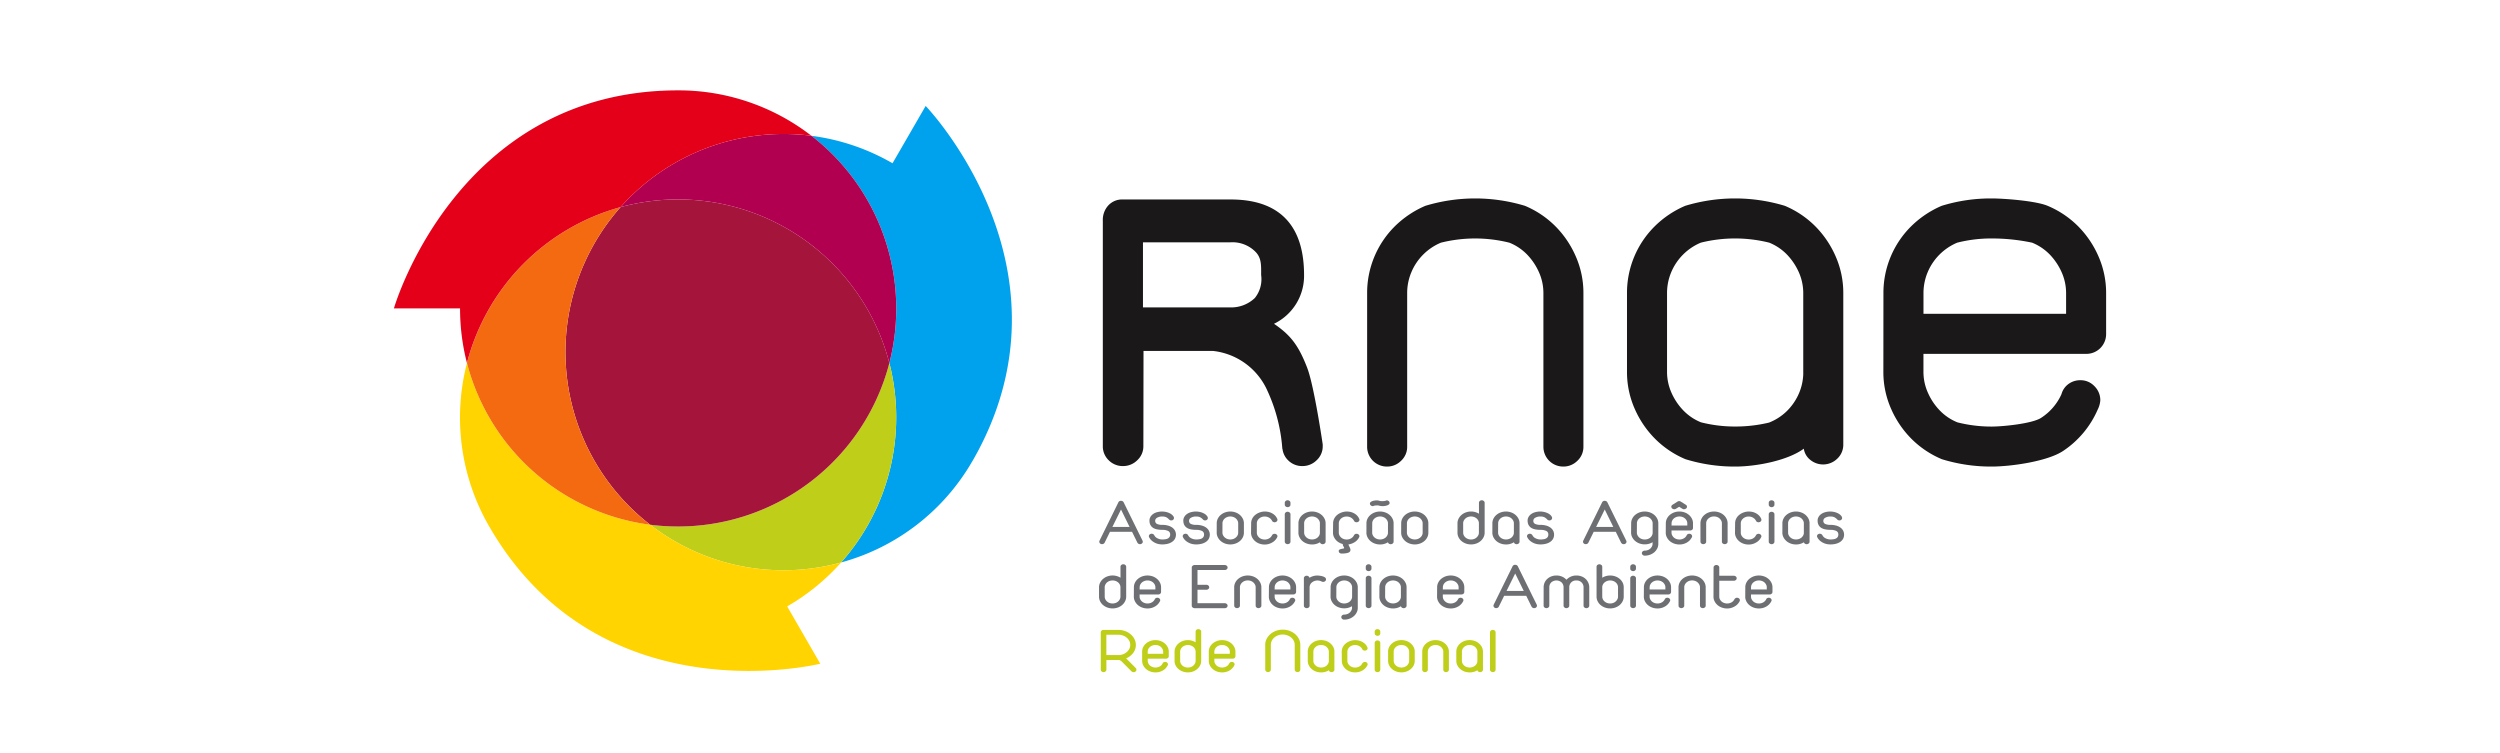 <svg xmlns="http://www.w3.org/2000/svg" xmlns:xlink="http://www.w3.org/1999/xlink" width="332" height="100" viewBox="0 0 332 100">
  <defs>
    <clipPath id="clip-path">
      <rect id="Retângulo_8542" data-name="Retângulo 8542" width="227.381" height="77.293" fill="none"/>
    </clipPath>
    <clipPath id="clip-RNAE">
      <rect width="332" height="100"/>
    </clipPath>
  </defs>
  <g id="RNAE" clip-path="url(#clip-RNAE)">
    <g id="Grupo_12106" data-name="Grupo 12106" transform="translate(52.31 11.999)">
      <g id="Grupo_12105" data-name="Grupo 12105" transform="translate(0 0)" clip-path="url(#clip-path)">
        <path id="Caminho_26998" data-name="Caminho 26998" d="M86.627,49.608a28.869,28.869,0,0,1-17.421,13.45,29.025,29.025,0,0,0,6.4-26.479A29,29,0,0,0,65.25,6.4a28.868,28.868,0,0,1,10.775,3.649l4.4-7.611s20.916,21.694,6.205,47.174" transform="translate(-9.807 -0.366)" fill="#00a1ed"/>
        <path id="Caminho_26999" data-name="Caminho 26999" d="M40.056,64.09a28.989,28.989,0,0,0,31.76-21.472,29.027,29.027,0,0,1-6.4,26.48,28.882,28.882,0,0,1-22.141-2.85,29.292,29.292,0,0,1-3.223-2.158" transform="translate(-6.021 -6.405)" fill="#bfce18"/>
        <path id="Caminho_27000" data-name="Caminho 27000" d="M14.218,64.331a28.865,28.865,0,0,1-2.961-21.718A28.985,28.985,0,0,0,35.588,64.089a29.453,29.453,0,0,0,3.223,2.158A28.878,28.878,0,0,0,60.951,69.1a28.96,28.96,0,0,1-7.171,5.835l4.393,7.612S28.928,89.809,14.218,64.331" transform="translate(-1.553 -6.405)" fill="#ffd400"/>
        <path id="Caminho_27001" data-name="Caminho 27001" d="M69.824,38.774a28.989,28.989,0,0,1-31.76,21.472,28.99,28.99,0,0,1-3.937-42.178,29,29,0,0,1,35.7,20.706" transform="translate(-4.028 -2.561)" fill="#a5143b"/>
        <path id="Caminho_27002" data-name="Caminho 27002" d="M35.752,60.427A28.986,28.986,0,0,1,11.42,38.951a29.013,29.013,0,0,1,20.394-20.7,28.99,28.99,0,0,0,3.937,42.178" transform="translate(-1.716 -2.743)" fill="#f36a10"/>
        <path id="Caminho_27003" data-name="Caminho 27003" d="M60.767,7.055A29.005,29.005,0,0,1,71.119,37.238a29,29,0,0,0-35.7-20.706A29.012,29.012,0,0,1,60.767,7.055" transform="translate(-5.324 -1.025)" fill="#b20051"/>
        <path id="Caminho_27004" data-name="Caminho 27004" d="M37.75,0A28.834,28.834,0,0,1,55.443,6.03,29.012,29.012,0,0,0,30.1,15.506,29.007,29.007,0,0,0,9.7,36.207a28.982,28.982,0,0,1-.914-7.247H0S8.33,0,37.75,0" transform="translate(0 0)" fill="#e50019"/>
        <path id="Caminho_27005" data-name="Caminho 27005" d="M112.78,64.352a.357.357,0,0,1,.349-.2.476.476,0,0,1,.15.025.345.345,0,0,1,.2.173l2.512,5.1a.339.339,0,0,1,.03.139.311.311,0,0,1-.1.217.4.4,0,0,1-.618-.1l-.708-1.439h-2.931l-.708,1.439a.342.342,0,0,1-.144.148.414.414,0,0,1-.2.052.353.353,0,0,1-.269-.1.311.311,0,0,1-.1-.217.339.339,0,0,1,.03-.139Zm.349.953-1.147,2.315h2.283Z" transform="translate(-16.569 -9.642)" fill="#6d6f72"/>
        <path id="Caminho_27006" data-name="Caminho 27006" d="M118.069,67.038a.97.97,0,0,1,.13-.494,1.23,1.23,0,0,1,.353-.386,1.684,1.684,0,0,1,.539-.247,2.556,2.556,0,0,1,.682-.087,2.684,2.684,0,0,1,.578.078,2.157,2.157,0,0,1,.489.195,1.205,1.205,0,0,1,.418.377.437.437,0,0,1,.07.208.3.3,0,0,1-.1.225.363.363,0,0,1-.254.1.41.41,0,0,1-.309-.138,1.331,1.331,0,0,0-.379-.291,1.188,1.188,0,0,0-.508-.091,1.292,1.292,0,0,0-.687.161.461.461,0,0,0-.259.394.438.438,0,0,0,.25.433,1.624,1.624,0,0,0,.7.121,2.843,2.843,0,0,1,.7.083,1.785,1.785,0,0,1,.574.246,1.284,1.284,0,0,1,.388.407,1.187,1.187,0,0,1,0,1.135,1.233,1.233,0,0,1-.4.408,1.82,1.82,0,0,1-.588.243,3.092,3.092,0,0,1-.7.078c-.054,0-.151-.008-.294-.022a2,2,0,0,1-.474-.116,2.152,2.152,0,0,1-.523-.291,1.523,1.523,0,0,1-.444-.542.263.263,0,0,1-.03-.121.308.308,0,0,1,.1-.23.424.424,0,0,1,.483-.043.388.388,0,0,1,.139.152.9.9,0,0,0,.439.407,1.436,1.436,0,0,0,.627.147,2.484,2.484,0,0,0,.4-.031,1.036,1.036,0,0,0,.334-.1.611.611,0,0,0,.224-.2.543.543,0,0,0,.085-.308.5.5,0,0,0-.3-.507,1.822,1.822,0,0,0-.743-.134,3.569,3.569,0,0,1-.682-.061,1.541,1.541,0,0,1-.539-.2,1.054,1.054,0,0,1-.353-.373,1.158,1.158,0,0,1-.13-.576" transform="translate(-17.733 -9.893)" fill="#6d6f72"/>
        <path id="Caminho_27007" data-name="Caminho 27007" d="M123.36,67.038a.97.97,0,0,1,.13-.494,1.23,1.23,0,0,1,.353-.386,1.684,1.684,0,0,1,.539-.247,2.556,2.556,0,0,1,.682-.087,2.7,2.7,0,0,1,.579.078,2.167,2.167,0,0,1,.489.195,1.205,1.205,0,0,1,.418.377.437.437,0,0,1,.07.208.3.3,0,0,1-.1.225.363.363,0,0,1-.254.1.41.41,0,0,1-.309-.138,1.331,1.331,0,0,0-.379-.291,1.188,1.188,0,0,0-.508-.091,1.292,1.292,0,0,0-.687.161.461.461,0,0,0-.259.394.438.438,0,0,0,.25.433,1.624,1.624,0,0,0,.7.121,2.843,2.843,0,0,1,.7.083,1.785,1.785,0,0,1,.574.246,1.284,1.284,0,0,1,.388.407,1.187,1.187,0,0,1,0,1.135,1.233,1.233,0,0,1-.4.408,1.82,1.82,0,0,1-.588.243,3.092,3.092,0,0,1-.7.078c-.054,0-.151-.008-.294-.022a2,2,0,0,1-.474-.116,2.152,2.152,0,0,1-.523-.291,1.523,1.523,0,0,1-.444-.542.263.263,0,0,1-.03-.121.308.308,0,0,1,.1-.23.424.424,0,0,1,.483-.043.388.388,0,0,1,.139.152.9.9,0,0,0,.439.407,1.436,1.436,0,0,0,.627.147,2.484,2.484,0,0,0,.4-.031,1.036,1.036,0,0,0,.334-.1.611.611,0,0,0,.224-.2.543.543,0,0,0,.085-.308.5.5,0,0,0-.3-.507,1.822,1.822,0,0,0-.743-.134,3.569,3.569,0,0,1-.682-.061,1.541,1.541,0,0,1-.539-.2,1.054,1.054,0,0,1-.353-.373,1.158,1.158,0,0,1-.13-.576" transform="translate(-18.528 -9.893)" fill="#6d6f72"/>
        <path id="Caminho_27008" data-name="Caminho 27008" d="M128.6,67.385a1.369,1.369,0,0,1,.139-.607,1.575,1.575,0,0,1,.389-.5,1.91,1.91,0,0,1,.574-.333,2.078,2.078,0,0,1,1.4,0,1.84,1.84,0,0,1,.574.333,1.662,1.662,0,0,1,.388.5,1.328,1.328,0,0,1,.144.607v1.248a1.363,1.363,0,0,1-.139.607,1.508,1.508,0,0,1-.388.5,1.876,1.876,0,0,1-.578.334,2.063,2.063,0,0,1-1.4,0,1.816,1.816,0,0,1-.574-.334,1.631,1.631,0,0,1-.389-.5,1.334,1.334,0,0,1-.144-.607Zm.758,1.248a.744.744,0,0,0,.085.347.991.991,0,0,0,.558.485,1.219,1.219,0,0,0,.812,0,1.044,1.044,0,0,0,.333-.2.9.9,0,0,0,.225-.29.782.782,0,0,0,.08-.347V67.385a.752.752,0,0,0-.085-.347,1.033,1.033,0,0,0-.224-.291,1.014,1.014,0,0,0-.334-.195,1.18,1.18,0,0,0-.4-.07,1.165,1.165,0,0,0-.408.07,1.089,1.089,0,0,0-.334.195.9.9,0,0,0-.224.291.779.779,0,0,0-.08.347Z" transform="translate(-19.328 -9.893)" fill="#6d6f72"/>
        <path id="Caminho_27009" data-name="Caminho 27009" d="M133.981,67.385a1.352,1.352,0,0,1,.144-.616,1.509,1.509,0,0,1,.4-.494,1.96,1.96,0,0,1,.588-.329,2.052,2.052,0,0,1,.712-.122c.047,0,.138.007.274.021a1.812,1.812,0,0,1,.453.117,1.831,1.831,0,0,1,.494.291,1.441,1.441,0,0,1,.4.541.319.319,0,0,1,.03.122.3.3,0,0,1-.11.235.4.4,0,0,1-.268.1.412.412,0,0,1-.214-.057.3.3,0,0,1-.134-.151,1.019,1.019,0,0,0-.4-.408,1.134,1.134,0,0,0-.568-.148,1.181,1.181,0,0,0-.408.07,1.055,1.055,0,0,0-.334.2.913.913,0,0,0-.225.291.788.788,0,0,0-.079.347v1.248a.756.756,0,0,0,.084.347,1,1,0,0,0,.225.29.987.987,0,0,0,.333.195,1.183,1.183,0,0,0,.4.07,1.137,1.137,0,0,0,.579-.148.954.954,0,0,0,.389-.406.376.376,0,0,1,.139-.152.415.415,0,0,1,.478.043.3.3,0,0,1,.11.23.277.277,0,0,1-.03.121,1.624,1.624,0,0,1-.478.581,2.065,2.065,0,0,1-.544.286,1.755,1.755,0,0,1-.448.1l-.2.009a2,2,0,0,1-.7-.122,1.808,1.808,0,0,1-.574-.335,1.624,1.624,0,0,1-.389-.5,1.334,1.334,0,0,1-.144-.607Z" transform="translate(-20.138 -9.893)" fill="#6d6f72"/>
        <path id="Caminho_27010" data-name="Caminho 27010" d="M139.236,64.4a.3.3,0,0,1,.11-.234.39.39,0,0,1,.269-.1.4.4,0,0,1,.264.1.294.294,0,0,1,.115.234v.252a.3.3,0,0,1-.11.234.417.417,0,0,1-.533,0,.292.292,0,0,1-.116-.234Zm0,1.525a.3.3,0,0,1,.11-.234.394.394,0,0,1,.269-.1.4.4,0,0,1,.264.1.294.294,0,0,1,.115.234v3.64a.3.3,0,0,1-.11.235.42.42,0,0,1-.533,0,.293.293,0,0,1-.116-.235Z" transform="translate(-20.928 -9.63)" fill="#6d6f72"/>
        <path id="Caminho_27011" data-name="Caminho 27011" d="M141.371,67.385a1.358,1.358,0,0,1,.14-.607,1.561,1.561,0,0,1,.388-.5,1.91,1.91,0,0,1,.574-.333,2.078,2.078,0,0,1,1.4,0,1.84,1.84,0,0,1,.574.333,1.662,1.662,0,0,1,.388.5,1.329,1.329,0,0,1,.144.607v2.444a.293.293,0,0,1-.115.235.4.4,0,0,1-.264.1.412.412,0,0,1-.244-.074.282.282,0,0,1-.124-.186,1.917,1.917,0,0,1-1.057.295,2,2,0,0,1-.7-.122,1.816,1.816,0,0,1-.574-.334,1.631,1.631,0,0,1-.389-.5,1.334,1.334,0,0,1-.144-.607Zm.758,1.248a.744.744,0,0,0,.085.347.991.991,0,0,0,.558.485,1.2,1.2,0,0,0,.4.07,1.217,1.217,0,0,0,.4-.065,1.027,1.027,0,0,0,.329-.182.967.967,0,0,0,.225-.274.808.808,0,0,0,.094-.337V67.385a.752.752,0,0,0-.085-.347,1.033,1.033,0,0,0-.224-.291,1.014,1.014,0,0,0-.334-.195,1.219,1.219,0,0,0-.812,0,1.088,1.088,0,0,0-.334.195.9.9,0,0,0-.224.291.78.78,0,0,0-.08.347Z" transform="translate(-21.248 -9.893)" fill="#6d6f72"/>
        <path id="Caminho_27012" data-name="Caminho 27012" d="M146.79,67.385a1.346,1.346,0,0,1,.144-.615,1.534,1.534,0,0,1,.4-.495,1.99,1.99,0,0,1,.588-.329,2.052,2.052,0,0,1,.712-.122c.047,0,.138.007.275.022a1.78,1.78,0,0,1,.453.116,1.881,1.881,0,0,1,.494.291,1.449,1.449,0,0,1,.4.541.307.307,0,0,1,.031.122.3.3,0,0,1-.11.235.4.4,0,0,1-.269.1.411.411,0,0,1-.214-.056.31.31,0,0,1-.134-.152,1.019,1.019,0,0,0-.4-.408,1.131,1.131,0,0,0-.568-.147,1.165,1.165,0,0,0-.408.07,1.062,1.062,0,0,0-.334.195.9.9,0,0,0-.224.291.78.78,0,0,0-.08.347v1.248a.747.747,0,0,0,.085.347.988.988,0,0,0,.224.29.964.964,0,0,0,.334.195,1.174,1.174,0,0,0,.4.07,1.145,1.145,0,0,0,.579-.147.956.956,0,0,0,.389-.407.378.378,0,0,1,.348-.208.387.387,0,0,1,.269.1.3.3,0,0,1,.11.23.265.265,0,0,1-.031.121,1.608,1.608,0,0,1-.478.581,2.065,2.065,0,0,1-.544.286,1.754,1.754,0,0,1-.448.1l-.2.009a2,2,0,0,1-.7-.122,1.816,1.816,0,0,1-.574-.334,1.641,1.641,0,0,1-.389-.5,1.334,1.334,0,0,1-.144-.607Zm1.286,2.66h.758v.148a.342.342,0,0,0,.039.143l.09.182a2.18,2.18,0,0,1,.089.2.562.562,0,0,1,.04.208.386.386,0,0,1-.049.186.4.4,0,0,1-.184.155,1.383,1.383,0,0,1-.365.1,3.4,3.4,0,0,1-.577.039.4.4,0,0,1-.27-.094.3.3,0,0,1-.11-.234.211.211,0,0,1,.11-.2.827.827,0,0,1,.245-.086l.249-.048c.076-.014.115-.042.115-.082a.389.389,0,0,0-.09-.2.463.463,0,0,1-.089-.273Z" transform="translate(-22.063 -9.893)" fill="#6d6f72"/>
        <path id="Caminho_27013" data-name="Caminho 27013" d="M152,67.123a1.369,1.369,0,0,1,.139-.607,1.575,1.575,0,0,1,.389-.5,1.91,1.91,0,0,1,.574-.333,2.078,2.078,0,0,1,1.4,0,1.825,1.825,0,0,1,.573.333,1.636,1.636,0,0,1,.388.5,1.319,1.319,0,0,1,.144.607v2.444a.3.3,0,0,1-.114.235.4.4,0,0,1-.264.1.412.412,0,0,1-.244-.074.282.282,0,0,1-.124-.186,1.918,1.918,0,0,1-1.058.295,2,2,0,0,1-.7-.122,1.816,1.816,0,0,1-.574-.334,1.631,1.631,0,0,1-.389-.5,1.334,1.334,0,0,1-.144-.607Zm.459-2.6a.27.27,0,0,1,.1-.217.8.8,0,0,1,.249-.134,1.662,1.662,0,0,1,.305-.069,1.971,1.971,0,0,1,.279-.022,1.055,1.055,0,0,1,.308.052,1.324,1.324,0,0,0,.389.052,1.892,1.892,0,0,0,.284-.017c.07-.012.125-.024.165-.035a.693.693,0,0,0,.094-.035.152.152,0,0,1,.065-.017.4.4,0,0,1,.265.1.3.3,0,0,1,.114.234.257.257,0,0,1-.1.212.791.791,0,0,1-.25.13,1.718,1.718,0,0,1-.3.07,2.056,2.056,0,0,1-.269.022,2.093,2.093,0,0,1-.559-.088.925.925,0,0,0-.15-.008,2.459,2.459,0,0,0-.283.013A.849.849,0,0,0,153,64.8l-.089.035a.155.155,0,0,1-.06.014.42.42,0,0,1-.269-.1.281.281,0,0,1-.12-.225m.3,3.848a.744.744,0,0,0,.085.347.991.991,0,0,0,.558.485,1.2,1.2,0,0,0,.4.07,1.219,1.219,0,0,0,.4-.065,1.027,1.027,0,0,0,.329-.182.95.95,0,0,0,.224-.274.8.8,0,0,0,.1-.337V67.123a.752.752,0,0,0-.085-.347,1.033,1.033,0,0,0-.224-.291,1.014,1.014,0,0,0-.334-.195,1.181,1.181,0,0,0-.4-.07,1.162,1.162,0,0,0-.408.07,1.078,1.078,0,0,0-.334.195.9.9,0,0,0-.224.291.78.78,0,0,0-.08.347Z" transform="translate(-22.846 -9.631)" fill="#6d6f72"/>
        <path id="Caminho_27014" data-name="Caminho 27014" d="M157.43,67.385a1.369,1.369,0,0,1,.139-.607,1.576,1.576,0,0,1,.389-.5,1.91,1.91,0,0,1,.574-.333,2.078,2.078,0,0,1,1.4,0,1.84,1.84,0,0,1,.574.333,1.662,1.662,0,0,1,.388.5,1.328,1.328,0,0,1,.144.607v1.248a1.363,1.363,0,0,1-.139.607,1.508,1.508,0,0,1-.388.5,1.876,1.876,0,0,1-.578.334,2.063,2.063,0,0,1-1.4,0,1.816,1.816,0,0,1-.574-.334,1.63,1.63,0,0,1-.389-.5,1.334,1.334,0,0,1-.144-.607Zm.758,1.248a.744.744,0,0,0,.085.347.991.991,0,0,0,.558.485,1.219,1.219,0,0,0,.812,0,1.044,1.044,0,0,0,.333-.2.9.9,0,0,0,.225-.29.782.782,0,0,0,.08-.347V67.385a.752.752,0,0,0-.085-.347,1.033,1.033,0,0,0-.224-.291,1.014,1.014,0,0,0-.334-.195,1.18,1.18,0,0,0-.4-.07,1.165,1.165,0,0,0-.408.07,1.089,1.089,0,0,0-.334.195.9.9,0,0,0-.224.291.779.779,0,0,0-.08.347Z" transform="translate(-23.662 -9.893)" fill="#6d6f72"/>
        <path id="Caminho_27015" data-name="Caminho 27015" d="M169.079,64.4a.3.3,0,0,1,.11-.234.393.393,0,0,1,.269-.1.4.4,0,0,1,.264.1.293.293,0,0,1,.114.234v3.97a1.333,1.333,0,0,1-.144.607,1.618,1.618,0,0,1-.389.5,1.821,1.821,0,0,1-.573.334,2.08,2.08,0,0,1-1.4,0,1.9,1.9,0,0,1-.573-.334,1.522,1.522,0,0,1-.389-.5,1.375,1.375,0,0,1-.139-.607V67.121a1.329,1.329,0,0,1,.144-.607,1.652,1.652,0,0,1,.389-.5,1.835,1.835,0,0,1,.573-.333,1.988,1.988,0,0,1,.7-.122,1.953,1.953,0,0,1,.554.078,2.083,2.083,0,0,1,.493.217Zm-2.093,3.97a.782.782,0,0,0,.08.347.9.9,0,0,0,.223.29,1.052,1.052,0,0,0,.335.2,1.185,1.185,0,0,0,.408.07,1.2,1.2,0,0,0,.4-.07.987.987,0,0,0,.334-.2,1,1,0,0,0,.223-.29.744.744,0,0,0,.085-.347V67.121a.78.78,0,0,0-.08-.347.9.9,0,0,0-.224-.291,1.074,1.074,0,0,0-.333-.195,1.218,1.218,0,0,0-.812,0,.976.976,0,0,0-.558.485.742.742,0,0,0-.085.347Z" transform="translate(-24.985 -9.63)" fill="#6d6f72"/>
        <path id="Caminho_27016" data-name="Caminho 27016" d="M171.683,67.385a1.369,1.369,0,0,1,.139-.607,1.576,1.576,0,0,1,.389-.5,1.91,1.91,0,0,1,.574-.333,2.078,2.078,0,0,1,1.4,0,1.836,1.836,0,0,1,.573.333,1.636,1.636,0,0,1,.388.5,1.318,1.318,0,0,1,.144.607v2.444a.3.3,0,0,1-.114.235.4.4,0,0,1-.264.1.412.412,0,0,1-.244-.074.282.282,0,0,1-.124-.186,1.918,1.918,0,0,1-1.058.295,2,2,0,0,1-.7-.122,1.816,1.816,0,0,1-.574-.334,1.63,1.63,0,0,1-.389-.5,1.334,1.334,0,0,1-.144-.607Zm.758,1.248a.744.744,0,0,0,.085.347.991.991,0,0,0,.558.485,1.2,1.2,0,0,0,.4.07,1.219,1.219,0,0,0,.4-.065,1.036,1.036,0,0,0,.329-.182.95.95,0,0,0,.224-.274.8.8,0,0,0,.1-.337V67.385a.752.752,0,0,0-.085-.347,1.033,1.033,0,0,0-.224-.291,1.014,1.014,0,0,0-.334-.195,1.18,1.18,0,0,0-.4-.07,1.161,1.161,0,0,0-.408.07,1.078,1.078,0,0,0-.334.195.9.9,0,0,0-.224.291.78.78,0,0,0-.08.347Z" transform="translate(-25.804 -9.893)" fill="#6d6f72"/>
        <path id="Caminho_27017" data-name="Caminho 27017" d="M177.168,67.038a.97.97,0,0,1,.13-.494,1.23,1.23,0,0,1,.353-.386,1.684,1.684,0,0,1,.539-.247,2.556,2.556,0,0,1,.682-.087,2.7,2.7,0,0,1,.579.078,2.151,2.151,0,0,1,.489.195,1.206,1.206,0,0,1,.418.377.437.437,0,0,1,.07.208.3.3,0,0,1-.1.225.363.363,0,0,1-.254.1.41.41,0,0,1-.309-.138,1.34,1.34,0,0,0-.378-.291,1.194,1.194,0,0,0-.509-.091,1.292,1.292,0,0,0-.687.161.461.461,0,0,0-.259.394.438.438,0,0,0,.25.433,1.623,1.623,0,0,0,.7.121,2.843,2.843,0,0,1,.7.083,1.785,1.785,0,0,1,.574.246,1.284,1.284,0,0,1,.388.407,1.187,1.187,0,0,1,0,1.135,1.233,1.233,0,0,1-.4.408,1.82,1.82,0,0,1-.588.243,3.092,3.092,0,0,1-.7.078c-.054,0-.151-.008-.294-.022a2,2,0,0,1-.474-.116,2.153,2.153,0,0,1-.523-.291,1.523,1.523,0,0,1-.444-.542.264.264,0,0,1-.03-.121.308.308,0,0,1,.1-.23.424.424,0,0,1,.483-.043.388.388,0,0,1,.139.152.9.9,0,0,0,.439.407,1.436,1.436,0,0,0,.627.147,2.5,2.5,0,0,0,.4-.031,1.038,1.038,0,0,0,.333-.1.611.611,0,0,0,.224-.2.543.543,0,0,0,.085-.308.5.5,0,0,0-.3-.507,1.822,1.822,0,0,0-.743-.134,3.569,3.569,0,0,1-.682-.061,1.541,1.541,0,0,1-.539-.2,1.054,1.054,0,0,1-.353-.373,1.158,1.158,0,0,1-.13-.576" transform="translate(-26.615 -9.893)" fill="#6d6f72"/>
        <path id="Caminho_27018" data-name="Caminho 27018" d="M188.383,64.352a.357.357,0,0,1,.349-.2.476.476,0,0,1,.15.025.345.345,0,0,1,.2.173l2.512,5.1a.339.339,0,0,1,.03.139.311.311,0,0,1-.1.217.4.4,0,0,1-.618-.1l-.708-1.439h-2.931l-.708,1.439a.345.345,0,0,1-.144.148.419.419,0,0,1-.2.052.353.353,0,0,1-.269-.1.311.311,0,0,1-.1-.217.339.339,0,0,1,.03-.139Zm.349.953-1.147,2.315h2.283Z" transform="translate(-27.933 -9.642)" fill="#6d6f72"/>
        <path id="Caminho_27019" data-name="Caminho 27019" d="M193.372,67.385a1.369,1.369,0,0,1,.139-.607,1.563,1.563,0,0,1,.389-.5,1.916,1.916,0,0,1,.573-.333,2.08,2.08,0,0,1,1.4,0,1.85,1.85,0,0,1,.574.333,1.663,1.663,0,0,1,.388.5,1.328,1.328,0,0,1,.144.607v2.739a1.328,1.328,0,0,1-.144.607,1.652,1.652,0,0,1-.388.5,1.85,1.85,0,0,1-.574.333,2.009,2.009,0,0,1-.7.122.393.393,0,0,1-.268-.1.3.3,0,0,1,0-.468.4.4,0,0,1,.268-.1,1.183,1.183,0,0,0,.4-.069.985.985,0,0,0,.334-.195,1.015,1.015,0,0,0,.223-.291.745.745,0,0,0,.086-.347v-.217a1.966,1.966,0,0,1-1.048.286,2.008,2.008,0,0,1-.7-.122,1.821,1.821,0,0,1-.573-.334,1.63,1.63,0,0,1-.389-.5,1.334,1.334,0,0,1-.144-.607Zm.758,1.248a.744.744,0,0,0,.085.347,1,1,0,0,0,.223.29.983.983,0,0,0,.335.2,1.2,1.2,0,0,0,.4.07,1.222,1.222,0,0,0,.4-.065,1.027,1.027,0,0,0,.329-.182.95.95,0,0,0,.224-.274.809.809,0,0,0,.1-.337V67.385a.742.742,0,0,0-.086-.347.978.978,0,0,0-.557-.485,1.184,1.184,0,0,0-.4-.07,1.165,1.165,0,0,0-.408.07,1.093,1.093,0,0,0-.335.195.907.907,0,0,0-.223.291.779.779,0,0,0-.08.347Z" transform="translate(-29.064 -9.893)" fill="#6d6f72"/>
        <path id="Caminho_27020" data-name="Caminho 27020" d="M198.791,67.14a1.369,1.369,0,0,1,.139-.607,1.576,1.576,0,0,1,.389-.5,1.91,1.91,0,0,1,.574-.333,2.078,2.078,0,0,1,1.4,0,1.84,1.84,0,0,1,.574.333,1.662,1.662,0,0,1,.388.5,1.329,1.329,0,0,1,.144.607v.625a.3.3,0,0,1-.11.234.4.4,0,0,1-.269.1h-2.472v.295a.744.744,0,0,0,.085.347.991.991,0,0,0,.558.485,1.2,1.2,0,0,0,.4.07,1.149,1.149,0,0,0,.574-.143.964.964,0,0,0,.384-.386l.01-.026a.3.3,0,0,1,.134-.151.416.416,0,0,1,.214-.057.387.387,0,0,1,.269.1.3.3,0,0,1,.11.23.262.262,0,0,1-.031.121l-.02.035a1.625,1.625,0,0,1-.647.676,1.918,1.918,0,0,1-1,.261,2,2,0,0,1-.7-.122,1.816,1.816,0,0,1-.574-.334,1.63,1.63,0,0,1-.389-.5,1.334,1.334,0,0,1-.144-.607Zm1.586-2.9a.366.366,0,0,1,.179-.044.415.415,0,0,1,.219.062l.658.416a.308.308,0,0,1,.17.269.288.288,0,0,1-.125.235.447.447,0,0,1-.274.1.336.336,0,0,1-.209-.061l-.438-.269-.428.269a.393.393,0,0,1-.209.061.441.441,0,0,1-.28-.1.291.291,0,0,1-.119-.235.307.307,0,0,1,.169-.269Zm-.828,3.2h2.094V67.14a.752.752,0,0,0-.085-.347,1.033,1.033,0,0,0-.224-.291,1.014,1.014,0,0,0-.334-.195,1.18,1.18,0,0,0-.4-.07,1.165,1.165,0,0,0-.408.07,1.088,1.088,0,0,0-.334.195.9.9,0,0,0-.224.291.78.78,0,0,0-.08.347Z" transform="translate(-29.879 -9.648)" fill="#6d6f72"/>
        <path id="Caminho_27021" data-name="Caminho 27021" d="M204.2,67.385a1.358,1.358,0,0,1,.14-.607,1.531,1.531,0,0,1,.388-.5,1.865,1.865,0,0,1,.574-.333,2.075,2.075,0,0,1,1.4,0,1.789,1.789,0,0,1,.574.333,1.629,1.629,0,0,1,.388.5,1.33,1.33,0,0,1,.145.607v2.444a.292.292,0,0,1-.116.234.417.417,0,0,1-.533,0,.3.3,0,0,1-.11-.234V67.385a.748.748,0,0,0-.084-.347,1.036,1.036,0,0,0-.225-.291.989.989,0,0,0-.333-.2,1.2,1.2,0,0,0-.4-.07,1.19,1.19,0,0,0-.409.07,1.06,1.06,0,0,0-.333.2.913.913,0,0,0-.225.291.788.788,0,0,0-.079.347v2.444a.291.291,0,0,1-.115.234.419.419,0,0,1-.534,0,.3.3,0,0,1-.11-.234Z" transform="translate(-30.692 -9.893)" fill="#6d6f72"/>
        <path id="Caminho_27022" data-name="Caminho 27022" d="M209.619,67.385a1.352,1.352,0,0,1,.144-.616,1.509,1.509,0,0,1,.4-.494,1.96,1.96,0,0,1,.588-.329,2.052,2.052,0,0,1,.712-.122c.047,0,.139.007.274.021a1.813,1.813,0,0,1,.453.117,1.831,1.831,0,0,1,.494.291,1.442,1.442,0,0,1,.4.541.32.32,0,0,1,.03.122.3.3,0,0,1-.11.235.4.4,0,0,1-.269.1.411.411,0,0,1-.214-.057.3.3,0,0,1-.134-.151,1.019,1.019,0,0,0-.4-.408,1.134,1.134,0,0,0-.568-.148,1.181,1.181,0,0,0-.408.07,1.054,1.054,0,0,0-.334.2.912.912,0,0,0-.225.291.788.788,0,0,0-.079.347v1.248a.756.756,0,0,0,.084.347,1.006,1.006,0,0,0,.225.29.987.987,0,0,0,.333.195,1.183,1.183,0,0,0,.4.07,1.137,1.137,0,0,0,.579-.148.954.954,0,0,0,.389-.406.376.376,0,0,1,.139-.152.414.414,0,0,1,.478.043.3.3,0,0,1,.11.23.278.278,0,0,1-.03.121,1.625,1.625,0,0,1-.478.581,2.064,2.064,0,0,1-.544.286,1.755,1.755,0,0,1-.448.1l-.2.009a2,2,0,0,1-.7-.122,1.808,1.808,0,0,1-.574-.335,1.625,1.625,0,0,1-.389-.5,1.334,1.334,0,0,1-.144-.607Z" transform="translate(-31.506 -9.893)" fill="#6d6f72"/>
        <path id="Caminho_27023" data-name="Caminho 27023" d="M214.874,64.4a.3.3,0,0,1,.11-.234.417.417,0,0,1,.533,0,.3.3,0,0,1,.116.234v.252a.3.3,0,0,1-.11.234.394.394,0,0,1-.269.1.4.4,0,0,1-.264-.1.294.294,0,0,1-.115-.234Zm0,1.525a.3.3,0,0,1,.11-.234.417.417,0,0,1,.533,0,.3.3,0,0,1,.116.234v3.64a.3.3,0,0,1-.11.235.393.393,0,0,1-.269.1.4.4,0,0,1-.264-.1.294.294,0,0,1-.115-.235Z" transform="translate(-32.296 -9.63)" fill="#6d6f72"/>
        <path id="Caminho_27024" data-name="Caminho 27024" d="M217.009,67.385a1.358,1.358,0,0,1,.14-.607,1.552,1.552,0,0,1,.389-.5,1.9,1.9,0,0,1,.573-.333,2.078,2.078,0,0,1,1.4,0,1.839,1.839,0,0,1,.574.333,1.662,1.662,0,0,1,.388.5,1.329,1.329,0,0,1,.144.607v2.444a.293.293,0,0,1-.115.235.4.4,0,0,1-.264.1.412.412,0,0,1-.244-.074.282.282,0,0,1-.124-.186,1.917,1.917,0,0,1-1.057.295,2,2,0,0,1-.7-.122,1.816,1.816,0,0,1-.574-.334,1.631,1.631,0,0,1-.389-.5,1.334,1.334,0,0,1-.144-.607Zm.758,1.248a.744.744,0,0,0,.085.347.991.991,0,0,0,.558.485,1.2,1.2,0,0,0,.4.07,1.217,1.217,0,0,0,.4-.065,1.027,1.027,0,0,0,.329-.182.967.967,0,0,0,.225-.274.808.808,0,0,0,.094-.337V67.385a.752.752,0,0,0-.085-.347,1.033,1.033,0,0,0-.224-.291,1.014,1.014,0,0,0-.334-.195,1.219,1.219,0,0,0-.812,0,1.088,1.088,0,0,0-.334.195.9.9,0,0,0-.224.291.78.78,0,0,0-.08.347Z" transform="translate(-32.617 -9.893)" fill="#6d6f72"/>
        <path id="Caminho_27025" data-name="Caminho 27025" d="M222.494,67.038a.97.97,0,0,1,.13-.494,1.231,1.231,0,0,1,.353-.386,1.685,1.685,0,0,1,.539-.247,2.556,2.556,0,0,1,.682-.087,2.7,2.7,0,0,1,.579.078,2.167,2.167,0,0,1,.489.195,1.205,1.205,0,0,1,.418.377.437.437,0,0,1,.07.208.3.3,0,0,1-.1.225.363.363,0,0,1-.254.1.412.412,0,0,1-.309-.138,1.34,1.34,0,0,0-.378-.291,1.194,1.194,0,0,0-.509-.091,1.292,1.292,0,0,0-.687.161.461.461,0,0,0-.259.394.438.438,0,0,0,.25.433,1.624,1.624,0,0,0,.7.121,2.843,2.843,0,0,1,.7.083,1.785,1.785,0,0,1,.574.246,1.284,1.284,0,0,1,.388.407,1.187,1.187,0,0,1,0,1.135,1.225,1.225,0,0,1-.4.408,1.82,1.82,0,0,1-.588.243,3.092,3.092,0,0,1-.7.078c-.054,0-.151-.008-.294-.022a2.009,2.009,0,0,1-.474-.116,2.152,2.152,0,0,1-.523-.291,1.523,1.523,0,0,1-.444-.542.263.263,0,0,1-.03-.121.308.308,0,0,1,.1-.23.424.424,0,0,1,.483-.043.388.388,0,0,1,.139.152.9.9,0,0,0,.439.407,1.436,1.436,0,0,0,.627.147,2.5,2.5,0,0,0,.4-.031,1.038,1.038,0,0,0,.333-.1.611.611,0,0,0,.224-.2.543.543,0,0,0,.085-.308.5.5,0,0,0-.3-.507,1.822,1.822,0,0,0-.743-.134,3.569,3.569,0,0,1-.682-.061,1.541,1.541,0,0,1-.539-.2,1.055,1.055,0,0,1-.353-.373,1.158,1.158,0,0,1-.13-.576" transform="translate(-33.428 -9.893)" fill="#6d6f72"/>
        <path id="Caminho_27026" data-name="Caminho 27026" d="M113.054,74.4a.3.3,0,0,1,.11-.234.393.393,0,0,1,.269-.1.4.4,0,0,1,.264.1.294.294,0,0,1,.115.234v3.97a1.334,1.334,0,0,1-.144.607,1.628,1.628,0,0,1-.388.5,1.835,1.835,0,0,1-.574.334,2.08,2.08,0,0,1-1.4,0,1.9,1.9,0,0,1-.573-.334,1.522,1.522,0,0,1-.389-.5,1.375,1.375,0,0,1-.139-.607V77.121a1.329,1.329,0,0,1,.144-.607,1.652,1.652,0,0,1,.389-.5,1.835,1.835,0,0,1,.573-.333,1.988,1.988,0,0,1,.7-.122,1.953,1.953,0,0,1,.554.078,2.083,2.083,0,0,1,.493.217Zm-2.093,3.97a.782.782,0,0,0,.08.347.9.9,0,0,0,.223.29,1.061,1.061,0,0,0,.335.2,1.185,1.185,0,0,0,.408.07,1.2,1.2,0,0,0,.4-.07.987.987,0,0,0,.334-.2,1,1,0,0,0,.223-.29.744.744,0,0,0,.085-.347V77.121a.78.78,0,0,0-.08-.347.9.9,0,0,0-.224-.291,1.074,1.074,0,0,0-.333-.195,1.218,1.218,0,0,0-.812,0,.976.976,0,0,0-.558.485.742.742,0,0,0-.085.347Z" transform="translate(-16.564 -11.133)" fill="#6d6f72"/>
        <path id="Caminho_27027" data-name="Caminho 27027" d="M115.657,77.385a1.369,1.369,0,0,1,.139-.607,1.576,1.576,0,0,1,.389-.5,1.91,1.91,0,0,1,.574-.333,2.078,2.078,0,0,1,1.4,0,1.826,1.826,0,0,1,.573.333,1.636,1.636,0,0,1,.388.5,1.319,1.319,0,0,1,.144.607v.625a.3.3,0,0,1-.109.234.4.4,0,0,1-.269.1h-2.472v.295a.744.744,0,0,0,.085.347.991.991,0,0,0,.558.485,1.2,1.2,0,0,0,.4.07,1.149,1.149,0,0,0,.574-.143.964.964,0,0,0,.384-.386l.01-.026a.3.3,0,0,1,.134-.151.411.411,0,0,1,.214-.057.387.387,0,0,1,.269.1.3.3,0,0,1,.11.23.262.262,0,0,1-.031.121l-.02.035a1.625,1.625,0,0,1-.647.676,1.918,1.918,0,0,1-1,.261,2,2,0,0,1-.7-.122,1.815,1.815,0,0,1-.574-.334,1.631,1.631,0,0,1-.389-.5,1.334,1.334,0,0,1-.144-.607Zm.758.295h2.094v-.295a.752.752,0,0,0-.085-.347,1.033,1.033,0,0,0-.224-.291,1.014,1.014,0,0,0-.334-.195,1.18,1.18,0,0,0-.4-.07,1.161,1.161,0,0,0-.408.07,1.078,1.078,0,0,0-.334.195.9.9,0,0,0-.224.291.78.78,0,0,0-.08.347Z" transform="translate(-17.384 -11.397)" fill="#6d6f72"/>
        <path id="Caminho_27028" data-name="Caminho 27028" d="M124.7,74.522a.3.3,0,0,1,.11-.234.394.394,0,0,1,.269-.1h4a.4.4,0,0,1,.27.1.3.3,0,0,1,0,.463.386.386,0,0,1-.27.1H125.46V76.81h1.176a.392.392,0,0,1,.269.1.3.3,0,0,1,.11.234.3.3,0,0,1-.11.229.384.384,0,0,1-.269.1H125.46v1.784h3.617a.4.4,0,0,1,.27.1.3.3,0,0,1,.11.234.3.3,0,0,1-.11.23.389.389,0,0,1-.27.1h-4a.4.4,0,0,1-.263-.1.29.29,0,0,1-.116-.234Z" transform="translate(-18.743 -11.151)" fill="#6d6f72"/>
        <path id="Caminho_27029" data-name="Caminho 27029" d="M131.33,77.385a1.359,1.359,0,0,1,.14-.607,1.531,1.531,0,0,1,.388-.5,1.865,1.865,0,0,1,.574-.333,2.075,2.075,0,0,1,1.4,0,1.789,1.789,0,0,1,.574.333,1.615,1.615,0,0,1,.388.5,1.33,1.33,0,0,1,.145.607v2.444a.292.292,0,0,1-.116.234.417.417,0,0,1-.533,0,.3.3,0,0,1-.11-.234V77.385a.749.749,0,0,0-.084-.347,1.036,1.036,0,0,0-.225-.291.989.989,0,0,0-.333-.2,1.2,1.2,0,0,0-.4-.07,1.181,1.181,0,0,0-.408.07,1.054,1.054,0,0,0-.334.2.913.913,0,0,0-.225.291.788.788,0,0,0-.079.347v2.444a.292.292,0,0,1-.115.234.419.419,0,0,1-.534,0,.3.3,0,0,1-.11-.234Z" transform="translate(-19.739 -11.397)" fill="#6d6f72"/>
        <path id="Caminho_27030" data-name="Caminho 27030" d="M136.76,77.385a1.358,1.358,0,0,1,.14-.607,1.561,1.561,0,0,1,.388-.5,1.91,1.91,0,0,1,.574-.333,2.078,2.078,0,0,1,1.4,0,1.84,1.84,0,0,1,.574.333,1.662,1.662,0,0,1,.388.5,1.329,1.329,0,0,1,.144.607v.625a.3.3,0,0,1-.11.234.4.4,0,0,1-.269.1h-2.472v.295a.744.744,0,0,0,.085.347.991.991,0,0,0,.558.485,1.2,1.2,0,0,0,.4.07,1.148,1.148,0,0,0,.573-.143.964.964,0,0,0,.384-.386l.01-.026a.3.3,0,0,1,.134-.151.416.416,0,0,1,.214-.057.387.387,0,0,1,.269.1.3.3,0,0,1,.11.23.262.262,0,0,1-.031.121l-.02.035a1.625,1.625,0,0,1-.647.676,1.917,1.917,0,0,1-1,.261,2,2,0,0,1-.7-.122,1.816,1.816,0,0,1-.574-.334,1.631,1.631,0,0,1-.389-.5,1.334,1.334,0,0,1-.144-.607Zm.758.295h2.094v-.295a.752.752,0,0,0-.085-.347,1.033,1.033,0,0,0-.224-.291,1.014,1.014,0,0,0-.334-.195,1.179,1.179,0,0,0-.4-.07,1.166,1.166,0,0,0-.409.07,1.088,1.088,0,0,0-.334.195.9.9,0,0,0-.224.291.78.78,0,0,0-.08.347Z" transform="translate(-20.555 -11.397)" fill="#6d6f72"/>
        <path id="Caminho_27031" data-name="Caminho 27031" d="M142.215,76.189a.3.3,0,0,1,.11-.234.394.394,0,0,1,.268-.1.4.4,0,0,1,.235.074.332.332,0,0,1,.134.2,1.974,1.974,0,0,1,1.1-.3,3.287,3.287,0,0,1,.552.078,1.431,1.431,0,0,1,.375.151.312.312,0,0,1,.169.282.294.294,0,0,1-.11.238.411.411,0,0,1-.269.091.436.436,0,0,1-.229-.06,1.179,1.179,0,0,0-.529-.122,1.128,1.128,0,0,0-.4.07,1.182,1.182,0,0,0-.328.186.824.824,0,0,0-.314.611v2.479a.3.3,0,0,1-.11.235.42.42,0,0,1-.533,0,.293.293,0,0,1-.116-.235v-3.64Z" transform="translate(-21.375 -11.397)" fill="#6d6f72"/>
        <path id="Caminho_27032" data-name="Caminho 27032" d="M146.4,77.385a1.369,1.369,0,0,1,.139-.607,1.563,1.563,0,0,1,.389-.5,1.916,1.916,0,0,1,.573-.333,2.08,2.08,0,0,1,1.4,0,1.845,1.845,0,0,1,.573.333,1.652,1.652,0,0,1,.389.5,1.328,1.328,0,0,1,.144.607v2.739a1.328,1.328,0,0,1-.144.607,1.641,1.641,0,0,1-.389.5,1.845,1.845,0,0,1-.573.333,2.009,2.009,0,0,1-.7.121.393.393,0,0,1-.268-.1.3.3,0,0,1,0-.468.4.4,0,0,1,.268-.1,1.183,1.183,0,0,0,.4-.069.985.985,0,0,0,.334-.195,1.015,1.015,0,0,0,.223-.291.745.745,0,0,0,.086-.347v-.217a1.968,1.968,0,0,1-1.048.286,2.008,2.008,0,0,1-.7-.122,1.821,1.821,0,0,1-.573-.334,1.631,1.631,0,0,1-.389-.5,1.334,1.334,0,0,1-.144-.607Zm.758,1.248a.744.744,0,0,0,.085.347,1,1,0,0,0,.223.29.983.983,0,0,0,.335.2,1.2,1.2,0,0,0,.4.07,1.222,1.222,0,0,0,.4-.065,1.027,1.027,0,0,0,.329-.182.951.951,0,0,0,.224-.274.809.809,0,0,0,.1-.337V77.385a.742.742,0,0,0-.086-.347.977.977,0,0,0-.557-.485,1.184,1.184,0,0,0-.4-.07,1.165,1.165,0,0,0-.408.07,1.083,1.083,0,0,0-.335.195.907.907,0,0,0-.223.291.78.78,0,0,0-.08.347Z" transform="translate(-22.005 -11.397)" fill="#6d6f72"/>
        <path id="Caminho_27033" data-name="Caminho 27033" d="M151.893,74.4a.3.3,0,0,1,.11-.234.39.39,0,0,1,.269-.1.4.4,0,0,1,.264.1.294.294,0,0,1,.115.234v.252a.3.3,0,0,1-.11.234.417.417,0,0,1-.533,0,.292.292,0,0,1-.116-.234Zm0,1.525a.3.3,0,0,1,.11-.234.394.394,0,0,1,.269-.1.4.4,0,0,1,.264.1.294.294,0,0,1,.115.234v3.64a.3.3,0,0,1-.11.235.42.42,0,0,1-.533,0,.293.293,0,0,1-.116-.235Z" transform="translate(-22.83 -11.133)" fill="#6d6f72"/>
        <path id="Caminho_27034" data-name="Caminho 27034" d="M154.027,77.385a1.369,1.369,0,0,1,.139-.607,1.575,1.575,0,0,1,.389-.5,1.91,1.91,0,0,1,.574-.333,2.078,2.078,0,0,1,1.4,0,1.835,1.835,0,0,1,.573.333,1.652,1.652,0,0,1,.389.5,1.328,1.328,0,0,1,.144.607v2.444a.292.292,0,0,1-.114.235.4.4,0,0,1-.264.1.412.412,0,0,1-.244-.074.282.282,0,0,1-.124-.186,1.918,1.918,0,0,1-1.058.295,2,2,0,0,1-.7-.122,1.816,1.816,0,0,1-.574-.334,1.631,1.631,0,0,1-.389-.5,1.334,1.334,0,0,1-.144-.607Zm.758,1.248a.744.744,0,0,0,.085.347.991.991,0,0,0,.558.485,1.2,1.2,0,0,0,.4.07,1.219,1.219,0,0,0,.4-.065,1.027,1.027,0,0,0,.329-.182.95.95,0,0,0,.224-.274.8.8,0,0,0,.1-.337V77.385a.752.752,0,0,0-.085-.347,1.033,1.033,0,0,0-.224-.291,1.014,1.014,0,0,0-.334-.195,1.18,1.18,0,0,0-.4-.07,1.165,1.165,0,0,0-.408.07,1.079,1.079,0,0,0-.334.195.9.9,0,0,0-.224.291.779.779,0,0,0-.08.347Z" transform="translate(-23.151 -11.397)" fill="#6d6f72"/>
        <path id="Caminho_27035" data-name="Caminho 27035" d="M163.048,77.385a1.359,1.359,0,0,1,.14-.607,1.561,1.561,0,0,1,.388-.5,1.91,1.91,0,0,1,.574-.333,2.078,2.078,0,0,1,1.4,0,1.826,1.826,0,0,1,.573.333,1.652,1.652,0,0,1,.389.5,1.329,1.329,0,0,1,.144.607v.625a.3.3,0,0,1-.11.234.4.4,0,0,1-.269.1h-2.472v.295a.744.744,0,0,0,.085.347.991.991,0,0,0,.558.485,1.2,1.2,0,0,0,.4.07,1.149,1.149,0,0,0,.574-.143.964.964,0,0,0,.384-.386l.01-.026a.3.3,0,0,1,.134-.151.412.412,0,0,1,.214-.057.387.387,0,0,1,.269.1.3.3,0,0,1,.11.23.262.262,0,0,1-.031.121l-.02.035a1.625,1.625,0,0,1-.647.676,1.918,1.918,0,0,1-1,.261,2,2,0,0,1-.7-.122,1.816,1.816,0,0,1-.574-.334,1.631,1.631,0,0,1-.389-.5,1.334,1.334,0,0,1-.144-.607Zm.758.295H165.9v-.295a.752.752,0,0,0-.085-.347,1.033,1.033,0,0,0-.224-.291,1.014,1.014,0,0,0-.334-.195,1.18,1.18,0,0,0-.4-.07,1.165,1.165,0,0,0-.408.07,1.079,1.079,0,0,0-.334.195.9.9,0,0,0-.224.291.78.78,0,0,0-.08.347Z" transform="translate(-24.507 -11.397)" fill="#6d6f72"/>
        <path id="Caminho_27036" data-name="Caminho 27036" d="M174.387,74.352a.358.358,0,0,1,.35-.2.471.471,0,0,1,.149.025.345.345,0,0,1,.2.173l2.513,5.1a.338.338,0,0,1,.029.139.31.31,0,0,1-.1.217.4.4,0,0,1-.619-.1l-.707-1.439h-2.931l-.708,1.439a.34.34,0,0,1-.144.148.414.414,0,0,1-.2.052.351.351,0,0,1-.269-.1.309.309,0,0,1-.1-.217.327.327,0,0,1,.031-.139Zm.35.953L173.59,77.62h2.283Z" transform="translate(-25.829 -11.145)" fill="#6d6f72"/>
        <path id="Caminho_27037" data-name="Caminho 27037" d="M179.694,77.385a1.5,1.5,0,0,1,.478-1.105,1.667,1.667,0,0,1,.539-.333,1.85,1.85,0,0,1,.687-.122,1.777,1.777,0,0,1,.757.156,1.735,1.735,0,0,1,.568.407,1.743,1.743,0,0,1,.568-.407,1.782,1.782,0,0,1,.757-.156,1.863,1.863,0,0,1,.683.122,1.594,1.594,0,0,1,.538.333,1.563,1.563,0,0,1,.353.5,1.447,1.447,0,0,1,.13.607v2.444a.291.291,0,0,1-.115.234.4.4,0,0,1-.264.1.39.39,0,0,1-.269-.1.294.294,0,0,1-.11-.234V77.385a.877.877,0,0,0-.259-.637.922.922,0,0,0-.688-.265.911.911,0,0,0-.7.265.89.89,0,0,0-.25.637v2.444a.291.291,0,0,1-.115.234.4.4,0,0,1-.264.1.39.39,0,0,1-.269-.1.3.3,0,0,1-.11-.234V77.385a.874.874,0,0,0-.259-.637,1.036,1.036,0,0,0-1.384,0,.89.89,0,0,0-.25.637v2.444a.292.292,0,0,1-.115.234.4.4,0,0,1-.264.1.39.39,0,0,1-.268-.1.3.3,0,0,1-.11-.234Z" transform="translate(-27.008 -11.397)" fill="#6d6f72"/>
        <path id="Caminho_27038" data-name="Caminho 27038" d="M187.963,74.4a.3.3,0,0,1,.11-.234.42.42,0,0,1,.533,0,.294.294,0,0,1,.115.234v1.456a1.886,1.886,0,0,1,.489-.217,2.05,2.05,0,0,1,1.256.043,1.88,1.88,0,0,1,.578.333,1.551,1.551,0,0,1,.389.5,1.369,1.369,0,0,1,.139.607V78.37a1.334,1.334,0,0,1-.144.607,1.628,1.628,0,0,1-.388.5,1.815,1.815,0,0,1-.574.334,2.078,2.078,0,0,1-1.4,0,1.894,1.894,0,0,1-.574-.334,1.517,1.517,0,0,1-.387-.5,1.353,1.353,0,0,1-.141-.607Zm.758,3.97a.782.782,0,0,0,.08.347.886.886,0,0,0,.224.29,1.057,1.057,0,0,0,.334.2,1.219,1.219,0,0,0,.812,0,.987.987,0,0,0,.334-.2,1.018,1.018,0,0,0,.224-.29.744.744,0,0,0,.085-.347V77.121a.78.78,0,0,0-.08-.347.913.913,0,0,0-.225-.291,1.074,1.074,0,0,0-.333-.195,1.17,1.17,0,0,0-.409-.07,1.133,1.133,0,0,0-.4.07,1.1,1.1,0,0,0-.329.186.94.94,0,0,0-.225.274.8.8,0,0,0-.094.337Z" transform="translate(-28.251 -11.133)" fill="#6d6f72"/>
        <path id="Caminho_27039" data-name="Caminho 27039" d="M193.231,74.4a.3.3,0,0,1,.11-.234.39.39,0,0,1,.269-.1.4.4,0,0,1,.264.1.294.294,0,0,1,.115.234v.252a.3.3,0,0,1-.11.234.418.418,0,0,1-.533,0,.292.292,0,0,1-.116-.234Zm0,1.525a.3.3,0,0,1,.11-.234.394.394,0,0,1,.269-.1.4.4,0,0,1,.264.1.294.294,0,0,1,.115.234v3.64a.3.3,0,0,1-.11.235.42.42,0,0,1-.533,0,.293.293,0,0,1-.116-.235Z" transform="translate(-29.043 -11.133)" fill="#6d6f72"/>
        <path id="Caminho_27040" data-name="Caminho 27040" d="M195.365,77.385a1.369,1.369,0,0,1,.139-.607,1.575,1.575,0,0,1,.389-.5,1.91,1.91,0,0,1,.574-.333,2.078,2.078,0,0,1,1.4,0,1.84,1.84,0,0,1,.574.333,1.663,1.663,0,0,1,.388.5,1.329,1.329,0,0,1,.144.607v.625a.3.3,0,0,1-.11.234.4.4,0,0,1-.269.1h-2.472v.295a.744.744,0,0,0,.085.347.991.991,0,0,0,.558.485,1.2,1.2,0,0,0,.4.07,1.149,1.149,0,0,0,.574-.143.964.964,0,0,0,.384-.386l.01-.026a.3.3,0,0,1,.134-.151.416.416,0,0,1,.214-.057.387.387,0,0,1,.269.1.3.3,0,0,1,.11.23.262.262,0,0,1-.031.121l-.02.035a1.625,1.625,0,0,1-.647.676,1.918,1.918,0,0,1-1,.261,2,2,0,0,1-.7-.122,1.815,1.815,0,0,1-.574-.334,1.631,1.631,0,0,1-.389-.5,1.334,1.334,0,0,1-.144-.607Zm.758.295h2.094v-.295a.752.752,0,0,0-.085-.347,1.033,1.033,0,0,0-.224-.291,1.014,1.014,0,0,0-.334-.195,1.18,1.18,0,0,0-.4-.07,1.165,1.165,0,0,0-.408.07,1.088,1.088,0,0,0-.334.195.9.9,0,0,0-.224.291.78.78,0,0,0-.08.347Z" transform="translate(-29.364 -11.397)" fill="#6d6f72"/>
        <path id="Caminho_27041" data-name="Caminho 27041" d="M200.774,77.385a1.358,1.358,0,0,1,.14-.607,1.531,1.531,0,0,1,.388-.5,1.865,1.865,0,0,1,.574-.333,2.075,2.075,0,0,1,1.4,0,1.789,1.789,0,0,1,.574.333,1.616,1.616,0,0,1,.388.5,1.33,1.33,0,0,1,.145.607v2.444a.292.292,0,0,1-.116.234.417.417,0,0,1-.533,0,.3.3,0,0,1-.11-.234V77.385a.749.749,0,0,0-.084-.347,1.021,1.021,0,0,0-.225-.291.989.989,0,0,0-.333-.2,1.2,1.2,0,0,0-.4-.07,1.181,1.181,0,0,0-.408.07,1.054,1.054,0,0,0-.334.2.913.913,0,0,0-.225.291.788.788,0,0,0-.079.347v2.444a.292.292,0,0,1-.115.234.419.419,0,0,1-.534,0,.3.3,0,0,1-.11-.234Z" transform="translate(-30.177 -11.397)" fill="#6d6f72"/>
        <path id="Caminho_27042" data-name="Caminho 27042" d="M206.251,74.512a.3.3,0,0,1,.11-.234.419.419,0,0,1,.534,0,.294.294,0,0,1,.115.234v1.1h1.933a.4.4,0,0,1,.269.1.3.3,0,0,1,0,.464.387.387,0,0,1-.269.1h-1.933v2.115a.757.757,0,0,0,.084.348,1.006,1.006,0,0,0,.225.29.983.983,0,0,0,.334.195,1.174,1.174,0,0,0,.4.07,1.145,1.145,0,0,0,.579-.148.954.954,0,0,0,.389-.406.4.4,0,0,1,.617-.109.3.3,0,0,1,.11.229.278.278,0,0,1-.03.122,1.613,1.613,0,0,1-.478.58,2,2,0,0,1-.544.286,1.724,1.724,0,0,1-.448.1l-.2.009a2,2,0,0,1-.7-.122,1.825,1.825,0,0,1-.574-.335,1.615,1.615,0,0,1-.388-.5,1.319,1.319,0,0,1-.145-.607Z" transform="translate(-31 -11.15)" fill="#6d6f72"/>
        <path id="Caminho_27043" data-name="Caminho 27043" d="M211.212,77.385a1.369,1.369,0,0,1,.139-.607,1.576,1.576,0,0,1,.389-.5,1.91,1.91,0,0,1,.574-.333,2.078,2.078,0,0,1,1.4,0,1.84,1.84,0,0,1,.574.333,1.663,1.663,0,0,1,.388.5,1.329,1.329,0,0,1,.144.607v.625a.3.3,0,0,1-.11.234.4.4,0,0,1-.269.1H211.97v.295a.744.744,0,0,0,.085.347.991.991,0,0,0,.558.485,1.2,1.2,0,0,0,.4.07,1.149,1.149,0,0,0,.574-.143.964.964,0,0,0,.384-.386l.01-.026a.3.3,0,0,1,.134-.151.416.416,0,0,1,.214-.057.387.387,0,0,1,.269.1.3.3,0,0,1,.11.23.262.262,0,0,1-.031.121l-.02.035a1.625,1.625,0,0,1-.647.676,1.918,1.918,0,0,1-1,.261,2,2,0,0,1-.7-.122,1.816,1.816,0,0,1-.574-.334,1.631,1.631,0,0,1-.389-.5,1.334,1.334,0,0,1-.144-.607Zm.758.295h2.094v-.295a.752.752,0,0,0-.085-.347,1.034,1.034,0,0,0-.224-.291,1.014,1.014,0,0,0-.334-.195,1.18,1.18,0,0,0-.4-.07,1.165,1.165,0,0,0-.408.07,1.088,1.088,0,0,0-.334.195.9.9,0,0,0-.224.291.78.78,0,0,0-.08.347Z" transform="translate(-31.746 -11.397)" fill="#6d6f72"/>
        <path id="Caminho_27044" data-name="Caminho 27044" d="M110.477,84.648a.288.288,0,0,1,.112-.229.392.392,0,0,1,.259-.093h1.964a2.6,2.6,0,0,1,.9.157,2.378,2.378,0,0,1,.738.429,2.131,2.131,0,0,1,.5.633,1.683,1.683,0,0,1,.185.777,1.716,1.716,0,0,1-.357,1.066,2.246,2.246,0,0,1-.932.717l1.28,1.292a.3.3,0,0,1,.088.212.3.3,0,0,1-.107.233.378.378,0,0,1-.263.1.419.419,0,0,1-.284-.11L113.233,88.5a.7.7,0,0,0-.186-.127.516.516,0,0,0-.224-.052h-1.6V89.61a.285.285,0,0,1-.113.229.409.409,0,0,1-.523,0,.292.292,0,0,1-.107-.229Zm.743.323v2.7h1.592a1.74,1.74,0,0,0,.611-.106,1.658,1.658,0,0,0,.5-.289,1.423,1.423,0,0,0,.342-.429,1.129,1.129,0,0,0,.127-.527,1.178,1.178,0,0,0-.122-.527,1.34,1.34,0,0,0-.337-.429,1.636,1.636,0,0,0-.5-.289,1.789,1.789,0,0,0-.621-.106Z" transform="translate(-16.605 -12.674)" fill="#bfce18"/>
        <path id="Caminho_27045" data-name="Caminho 27045" d="M116.94,87.453a1.347,1.347,0,0,1,.137-.595,1.5,1.5,0,0,1,.381-.488,1.874,1.874,0,0,1,.562-.328,2.043,2.043,0,0,1,1.374,0,1.8,1.8,0,0,1,.562.328,1.6,1.6,0,0,1,.381.488,1.307,1.307,0,0,1,.142.595v.612a.293.293,0,0,1-.108.229.384.384,0,0,1-.263.094h-2.423v.289a.722.722,0,0,0,.083.339.964.964,0,0,0,.219.285.985.985,0,0,0,.327.192,1.179,1.179,0,0,0,.4.068,1.133,1.133,0,0,0,.562-.14.947.947,0,0,0,.377-.379l.008-.025a.32.32,0,0,1,.133-.149.406.406,0,0,1,.211-.054.381.381,0,0,1,.263.1.3.3,0,0,1,.107.226.278.278,0,0,1-.029.118l-.02.034a1.607,1.607,0,0,1-.635.664,1.877,1.877,0,0,1-.977.254,1.969,1.969,0,0,1-.684-.118,1.794,1.794,0,0,1-.562-.328,1.586,1.586,0,0,1-.382-.488,1.318,1.318,0,0,1-.141-.595Zm.743.289h2.052v-.289a.732.732,0,0,0-.083-.339,1,1,0,0,0-.219-.285.989.989,0,0,0-.328-.192,1.2,1.2,0,0,0-.4-.068,1.186,1.186,0,0,0-.4.068,1.044,1.044,0,0,0-.326.192.875.875,0,0,0-.22.285.76.76,0,0,0-.078.339Z" transform="translate(-17.576 -12.914)" fill="#bfce18"/>
        <path id="Caminho_27046" data-name="Caminho 27046" d="M124.806,84.528a.3.3,0,0,1,.108-.23.389.389,0,0,1,.264-.093.4.4,0,0,1,.258.093.292.292,0,0,1,.112.23V88.42a1.305,1.305,0,0,1-.142.595,1.583,1.583,0,0,1-.381.488,1.778,1.778,0,0,1-.562.328,1.969,1.969,0,0,1-.684.119,1.945,1.945,0,0,1-.688-.119,1.865,1.865,0,0,1-.563-.328,1.51,1.51,0,0,1-.381-.488,1.345,1.345,0,0,1-.137-.595V87.2a1.311,1.311,0,0,1,.142-.6,1.606,1.606,0,0,1,.381-.488,1.8,1.8,0,0,1,.562-.328,1.994,1.994,0,0,1,.685-.118,1.9,1.9,0,0,1,.542.076,2.038,2.038,0,0,1,.483.212Zm-2.052,3.892a.769.769,0,0,0,.078.339.869.869,0,0,0,.22.285,1.048,1.048,0,0,0,.327.192,1.146,1.146,0,0,0,.4.068,1.158,1.158,0,0,0,.4-.068.985.985,0,0,0,.327-.192.968.968,0,0,0,.219-.285.72.72,0,0,0,.083-.339V87.2a.761.761,0,0,0-.078-.34.874.874,0,0,0-.22-.285,1.042,1.042,0,0,0-.326-.191,1.2,1.2,0,0,0-.8,0,.968.968,0,0,0-.547.476.733.733,0,0,0-.083.34Z" transform="translate(-18.339 -12.656)" fill="#bfce18"/>
        <path id="Caminho_27047" data-name="Caminho 27047" d="M127.358,87.453a1.347,1.347,0,0,1,.137-.595,1.5,1.5,0,0,1,.381-.488,1.874,1.874,0,0,1,.562-.328,2.043,2.043,0,0,1,1.374,0,1.8,1.8,0,0,1,.562.328,1.6,1.6,0,0,1,.381.488,1.308,1.308,0,0,1,.142.595v.612a.293.293,0,0,1-.108.229.384.384,0,0,1-.263.094H128.1v.289a.722.722,0,0,0,.083.339.964.964,0,0,0,.219.285.985.985,0,0,0,.327.192,1.179,1.179,0,0,0,.4.068,1.134,1.134,0,0,0,.562-.14.939.939,0,0,0,.376-.379l.009-.025a.322.322,0,0,1,.132-.149.411.411,0,0,1,.212-.054.381.381,0,0,1,.263.1.3.3,0,0,1,.107.226.277.277,0,0,1-.029.118l-.02.034a1.607,1.607,0,0,1-.635.664,1.877,1.877,0,0,1-.977.254,1.969,1.969,0,0,1-.684-.118,1.794,1.794,0,0,1-.562-.328,1.586,1.586,0,0,1-.382-.488,1.317,1.317,0,0,1-.141-.595Zm.743.289h2.052v-.289a.732.732,0,0,0-.083-.339,1,1,0,0,0-.219-.285.989.989,0,0,0-.328-.192,1.2,1.2,0,0,0-.4-.068,1.186,1.186,0,0,0-.4.068,1.044,1.044,0,0,0-.326.192.874.874,0,0,0-.22.285.76.76,0,0,0-.078.339Z" transform="translate(-19.142 -12.914)" fill="#bfce18"/>
        <path id="Caminho_27048" data-name="Caminho 27048" d="M136.179,86.3a1.691,1.691,0,0,1,.186-.783,2.1,2.1,0,0,1,.5-.637,2.435,2.435,0,0,1,.738-.433,2.625,2.625,0,0,1,1.808,0,2.5,2.5,0,0,1,.743.433,2.081,2.081,0,0,1,.5.637,1.712,1.712,0,0,1,.185.783V89.6a.29.29,0,0,1-.108.229.384.384,0,0,1-.263.094.4.4,0,0,1-.259-.094.287.287,0,0,1-.112-.229V86.3a1.151,1.151,0,0,0-.127-.531,1.4,1.4,0,0,0-.342-.434,1.742,1.742,0,0,0-.509-.292,1.782,1.782,0,0,0-1.235,0,1.747,1.747,0,0,0-.5.292,1.327,1.327,0,0,0-.336.434,1.191,1.191,0,0,0-.122.531V89.6a.29.29,0,0,1-.108.229.384.384,0,0,1-.263.094.391.391,0,0,1-.259-.094.287.287,0,0,1-.112-.229Z" transform="translate(-20.468 -12.668)" fill="#bfce18"/>
        <path id="Caminho_27049" data-name="Caminho 27049" d="M142.827,87.454a1.351,1.351,0,0,1,.137-.6,1.507,1.507,0,0,1,.381-.488,1.885,1.885,0,0,1,.562-.328,2.057,2.057,0,0,1,1.374,0,1.8,1.8,0,0,1,.562.328,1.606,1.606,0,0,1,.381.488,1.311,1.311,0,0,1,.142.6v2.4a.287.287,0,0,1-.113.229.385.385,0,0,1-.258.094.408.408,0,0,1-.24-.072.276.276,0,0,1-.122-.183,1.872,1.872,0,0,1-1.036.289,1.969,1.969,0,0,1-.684-.119,1.787,1.787,0,0,1-.562-.328,1.586,1.586,0,0,1-.382-.488,1.315,1.315,0,0,1-.141-.595Zm.743,1.224a.72.72,0,0,0,.083.339.943.943,0,0,0,.22.285.972.972,0,0,0,.326.192,1.158,1.158,0,0,0,.4.068,1.2,1.2,0,0,0,.391-.064,1.017,1.017,0,0,0,.323-.178.929.929,0,0,0,.22-.269.792.792,0,0,0,.093-.331V87.454a.733.733,0,0,0-.083-.34,1,1,0,0,0-.219-.285.987.987,0,0,0-.328-.191,1.179,1.179,0,0,0-.4-.068,1.165,1.165,0,0,0-.4.068,1.042,1.042,0,0,0-.326.191.874.874,0,0,0-.22.285.761.761,0,0,0-.078.34Z" transform="translate(-21.467 -12.915)" fill="#bfce18"/>
        <path id="Caminho_27050" data-name="Caminho 27050" d="M148.139,87.454a1.322,1.322,0,0,1,.142-.6,1.48,1.48,0,0,1,.391-.484,1.973,1.973,0,0,1,.577-.323,2.027,2.027,0,0,1,.7-.119c.045,0,.134.008.268.022a1.771,1.771,0,0,1,.445.114,1.837,1.837,0,0,1,.483.285,1.433,1.433,0,0,1,.4.531.309.309,0,0,1,.029.119.292.292,0,0,1-.107.229.386.386,0,0,1-.263.093.4.4,0,0,1-.21-.055.309.309,0,0,1-.133-.148.985.985,0,0,0-.391-.4,1.113,1.113,0,0,0-.557-.144,1.164,1.164,0,0,0-.4.068,1.039,1.039,0,0,0-.327.192.866.866,0,0,0-.22.285.757.757,0,0,0-.078.339v1.224a.723.723,0,0,0,.083.34.963.963,0,0,0,.546.476,1.165,1.165,0,0,0,.4.068,1.126,1.126,0,0,0,.567-.144.931.931,0,0,0,.382-.4.4.4,0,0,1,.606-.106.3.3,0,0,1,.107.225.267.267,0,0,1-.029.119,1.577,1.577,0,0,1-.469.569,2,2,0,0,1-.533.28,1.681,1.681,0,0,1-.439.093l-.191.008a1.989,1.989,0,0,1-.684-.118,1.794,1.794,0,0,1-.562-.328,1.593,1.593,0,0,1-.381-.488,1.308,1.308,0,0,1-.142-.6Z" transform="translate(-22.266 -12.915)" fill="#bfce18"/>
        <path id="Caminho_27051" data-name="Caminho 27051" d="M153.29,84.528a.293.293,0,0,1,.108-.229.383.383,0,0,1,.263-.093.389.389,0,0,1,.259.093.289.289,0,0,1,.112.229v.246a.292.292,0,0,1-.107.229.412.412,0,0,1-.523,0,.285.285,0,0,1-.113-.229Zm0,1.5a.293.293,0,0,1,.108-.229.387.387,0,0,1,.263-.093.393.393,0,0,1,.259.093.289.289,0,0,1,.112.229v3.569a.293.293,0,0,1-.107.229.412.412,0,0,1-.523,0,.287.287,0,0,1-.113-.229Z" transform="translate(-23.04 -12.656)" fill="#bfce18"/>
        <path id="Caminho_27052" data-name="Caminho 27052" d="M155.383,87.454a1.351,1.351,0,0,1,.137-.6,1.507,1.507,0,0,1,.381-.488,1.875,1.875,0,0,1,.562-.328,2.057,2.057,0,0,1,1.374,0,1.8,1.8,0,0,1,.562.328,1.606,1.606,0,0,1,.381.488,1.311,1.311,0,0,1,.142.6v1.224a1.345,1.345,0,0,1-.137.595,1.5,1.5,0,0,1-.381.488,1.852,1.852,0,0,1-.567.328,2.028,2.028,0,0,1-1.369,0,1.778,1.778,0,0,1-.562-.328,1.586,1.586,0,0,1-.382-.488,1.315,1.315,0,0,1-.141-.595Zm.743,1.224a.72.72,0,0,0,.083.339.953.953,0,0,0,.219.285.985.985,0,0,0,.327.192,1.158,1.158,0,0,0,.4.068,1.146,1.146,0,0,0,.4-.068,1.048,1.048,0,0,0,.327-.192.854.854,0,0,0,.219-.285.758.758,0,0,0,.079-.339V87.454a.733.733,0,0,0-.083-.34,1,1,0,0,0-.219-.285.987.987,0,0,0-.328-.191,1.179,1.179,0,0,0-.4-.068,1.165,1.165,0,0,0-.4.068,1.042,1.042,0,0,0-.326.191.874.874,0,0,0-.22.285.761.761,0,0,0-.078.34Z" transform="translate(-23.354 -12.915)" fill="#bfce18"/>
        <path id="Caminho_27053" data-name="Caminho 27053" d="M160.719,87.454a1.347,1.347,0,0,1,.137-.595,1.51,1.51,0,0,1,.381-.488,1.879,1.879,0,0,1,.563-.328,2.041,2.041,0,0,1,1.373,0,1.8,1.8,0,0,1,.562.328,1.6,1.6,0,0,1,.381.488,1.307,1.307,0,0,1,.142.595v2.4a.288.288,0,0,1-.113.229.412.412,0,0,1-.523,0,.292.292,0,0,1-.107-.229v-2.4a.73.73,0,0,0-.083-.339.978.978,0,0,0-.219-.285.989.989,0,0,0-.328-.192,1.2,1.2,0,0,0-.8,0,1.044,1.044,0,0,0-.326.192.866.866,0,0,0-.22.285.757.757,0,0,0-.078.339v2.4a.285.285,0,0,1-.113.229.412.412,0,0,1-.523,0,.292.292,0,0,1-.107-.229Z" transform="translate(-24.156 -12.915)" fill="#bfce18"/>
        <path id="Caminho_27054" data-name="Caminho 27054" d="M166.044,87.454a1.351,1.351,0,0,1,.137-.6,1.508,1.508,0,0,1,.381-.488,1.885,1.885,0,0,1,.562-.328,2.057,2.057,0,0,1,1.374,0,1.8,1.8,0,0,1,.562.328,1.606,1.606,0,0,1,.381.488,1.311,1.311,0,0,1,.142.6v2.4a.288.288,0,0,1-.113.229.385.385,0,0,1-.258.094.408.408,0,0,1-.24-.072.276.276,0,0,1-.122-.183,1.872,1.872,0,0,1-1.036.289,1.969,1.969,0,0,1-.684-.119,1.778,1.778,0,0,1-.562-.328,1.586,1.586,0,0,1-.382-.488,1.315,1.315,0,0,1-.141-.595Zm.743,1.224a.72.72,0,0,0,.083.339.943.943,0,0,0,.22.285.972.972,0,0,0,.326.192,1.158,1.158,0,0,0,.4.068,1.2,1.2,0,0,0,.391-.064,1.017,1.017,0,0,0,.323-.178.929.929,0,0,0,.22-.269.792.792,0,0,0,.093-.331V87.454a.733.733,0,0,0-.083-.34,1,1,0,0,0-.219-.285.987.987,0,0,0-.328-.191,1.179,1.179,0,0,0-.4-.068,1.165,1.165,0,0,0-.4.068,1.042,1.042,0,0,0-.326.191.875.875,0,0,0-.22.285.761.761,0,0,0-.078.34Z" transform="translate(-24.957 -12.915)" fill="#bfce18"/>
        <path id="Caminho_27055" data-name="Caminho 27055" d="M171.311,84.648a.3.3,0,0,1,.107-.23.415.415,0,0,1,.523,0,.289.289,0,0,1,.113.23V89.61a.29.29,0,0,1-.108.229.38.38,0,0,1-.263.094.389.389,0,0,1-.259-.094.287.287,0,0,1-.112-.229Z" transform="translate(-25.748 -12.674)" fill="#bfce18"/>
        <path id="Caminho_27056" data-name="Caminho 27056" d="M152.108,29.484a12.454,12.454,0,0,1,3.707-8.918,13.09,13.09,0,0,1,4.023-2.692,22.8,22.8,0,0,1,13.229,0,12.523,12.523,0,0,1,4.02,2.692,13,13,0,0,1,2.728,4.022,12.027,12.027,0,0,1,1.015,4.9V49.842a2.517,2.517,0,0,1-.8,1.89,2.615,2.615,0,0,1-1.854.768,2.627,2.627,0,0,1-2.659-2.658V29.484a6.8,6.8,0,0,0-.594-2.8,8.15,8.15,0,0,0-1.575-2.343A6.822,6.822,0,0,0,171,22.769a18.77,18.77,0,0,0-9.1,0,7.319,7.319,0,0,0-3.917,3.917,7.132,7.132,0,0,0-.559,2.8V49.842a2.516,2.516,0,0,1-.806,1.89,2.609,2.609,0,0,1-1.852.768,2.628,2.628,0,0,1-2.66-2.658Z" transform="translate(-22.862 -2.539)" fill="#1a1818"/>
        <path id="Caminho_27057" data-name="Caminho 27057" d="M192.721,29.483a12.443,12.443,0,0,1,3.711-8.918,13.024,13.024,0,0,1,4.02-2.692,22.8,22.8,0,0,1,13.229,0,12.546,12.546,0,0,1,4.021,2.692,13.073,13.073,0,0,1,2.728,4.022,12.042,12.042,0,0,1,1.015,4.9V49.56a2.521,2.521,0,0,1-.8,1.891,2.688,2.688,0,0,1-3.569.172,2.331,2.331,0,0,1-.875-1.5c-2.145,1.586-6.315,2.377-9.114,2.377a22.075,22.075,0,0,1-6.6-.979,12.561,12.561,0,0,1-4.021-2.694,13.009,13.009,0,0,1-2.73-4.022,12.064,12.064,0,0,1-1.015-4.9Zm5.318,10.424a6.776,6.776,0,0,0,.594,2.8,8.051,8.051,0,0,0,1.574,2.343,6.792,6.792,0,0,0,2.343,1.575,18.414,18.414,0,0,0,4.532.558,19.233,19.233,0,0,0,4.5-.522,7.066,7.066,0,0,0,2.308-1.471,7.417,7.417,0,0,0,1.573-2.2,7.1,7.1,0,0,0,.665-2.727V29.483a6.8,6.8,0,0,0-.594-2.8,8.176,8.176,0,0,0-1.574-2.342,6.861,6.861,0,0,0-2.343-1.574,18.763,18.763,0,0,0-9.1,0,7.339,7.339,0,0,0-3.919,3.916,7.132,7.132,0,0,0-.559,2.8Z" transform="translate(-28.966 -2.539)" fill="#1a1818"/>
        <path id="Caminho_27058" data-name="Caminho 27058" d="M232.8,29.484a12.437,12.437,0,0,1,3.709-8.918,13.091,13.091,0,0,1,4.022-2.692,22.02,22.02,0,0,1,6.631-.981c1.726,0,5.908.327,7.446.981a12.58,12.58,0,0,1,4.023,2.692,13.073,13.073,0,0,1,2.728,4.022,12.1,12.1,0,0,1,1.014,4.9v5.387a2.623,2.623,0,0,1-2.659,2.659h-21.6v2.378a6.76,6.76,0,0,0,.6,2.8,8,8,0,0,0,1.574,2.343,6.77,6.77,0,0,0,2.343,1.576,18.448,18.448,0,0,0,4.531.558c1.491,0,5.382-.384,6.572-1.154a7.287,7.287,0,0,0,2.694-3.112l.069-.211a2.472,2.472,0,0,1,.944-1.224,2.6,2.6,0,0,1,1.5-.455,2.515,2.515,0,0,1,1.888.8,2.6,2.6,0,0,1,.772,1.855,3.221,3.221,0,0,1-.352,1.257A12.6,12.6,0,0,1,256.7,50.4c-2.052,1.4-6.931,2.1-9.544,2.1a22.1,22.1,0,0,1-6.6-.979,12.605,12.605,0,0,1-4.023-2.694,13.023,13.023,0,0,1-2.727-4.022,12.046,12.046,0,0,1-1.015-4.9Zm5.317,2.729h18.94V29.484a6.818,6.818,0,0,0-.594-2.8,8.2,8.2,0,0,0-1.574-2.343,6.857,6.857,0,0,0-2.344-1.574,25.868,25.868,0,0,0-5.382-.559,18.29,18.29,0,0,0-4.567.559,7.337,7.337,0,0,0-3.919,3.917,7.177,7.177,0,0,0-.559,2.8Z" transform="translate(-34.99 -2.539)" fill="#1a1818"/>
        <path id="Caminho_27059" data-name="Caminho 27059" d="M137.957,39.457c-1.195-3.113-2.279-4.427-4.429-5.894a7.065,7.065,0,0,0,3.994-6.486c0-9.014-6.119-10.023-9.783-10.023h-14.26a2.494,2.494,0,0,0-1.931.768,2.84,2.84,0,0,0-.75,2.049V49.8a2.552,2.552,0,0,0,.783,1.889,2.614,2.614,0,0,0,1.912.769,2.656,2.656,0,0,0,1.874-.769,2.5,2.5,0,0,0,.815-1.889l.019-12.633h9.219a8.976,8.976,0,0,1,7.229,5.275,22.184,22.184,0,0,1,1.986,7.7c0,.018.017.032.024.047a2.52,2.52,0,0,0,.745,1.5,2.611,2.611,0,0,0,1.91.769,2.658,2.658,0,0,0,1.875-.769A2.5,2.5,0,0,0,140,49.8v-.211c0-.043-1.14-7.773-2.046-10.132m-6.134-12.391a3.985,3.985,0,0,1-.832,3.071,4.539,4.539,0,0,1-3.195,1.252H116.129V22.742h11.647a4.3,4.3,0,0,1,3.285,1.251c.835.834.762,1.857.762,3.073" transform="translate(-16.653 -2.563)" fill="#1a1818"/>
      </g>
    </g>
  </g>
</svg>
